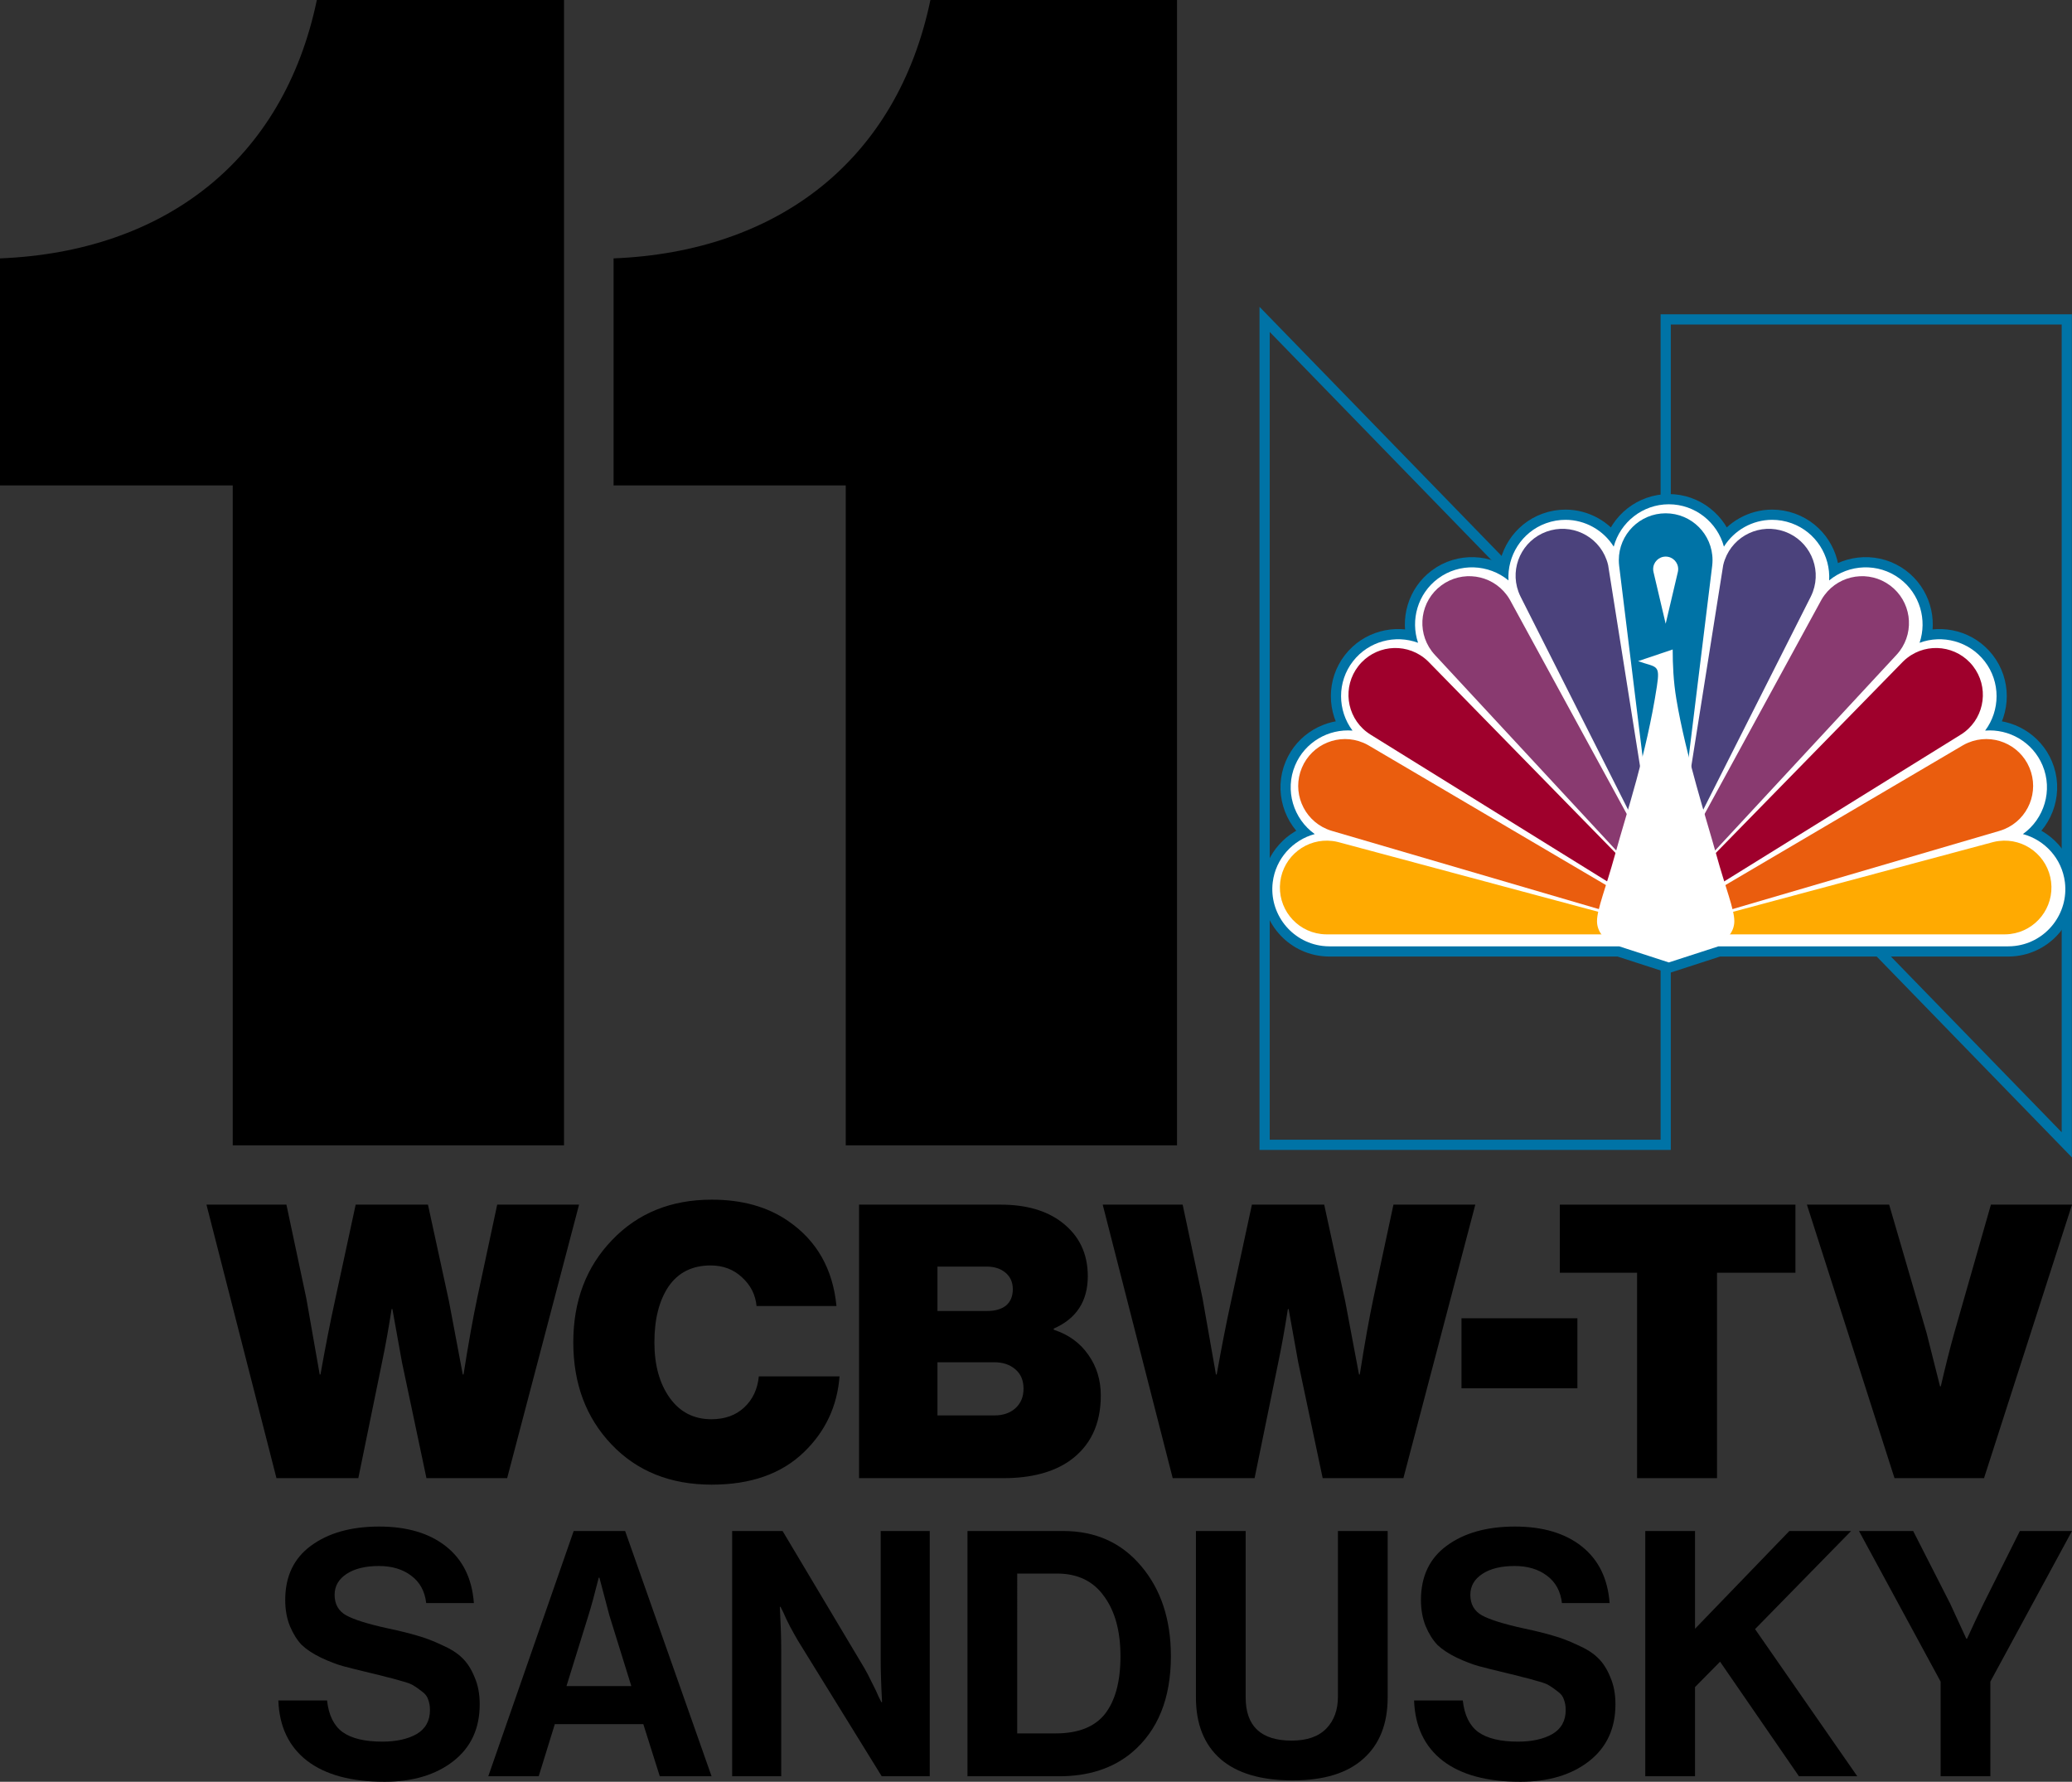 <?xml version="1.0" encoding="UTF-8" standalone="no"?>
<!-- Created with Inkscape (http://www.inkscape.org/) -->

<svg
   width="289.23mm"
   height="248.705mm"
   viewBox="0 0 289.23 248.705"
   version="1.1"
   id="svg5"
   xml:space="preserve"
   inkscape:version="1.2 (dc2aedaf03, 2022-05-15)"
   sodipodi:docname="WCBW_1980.svg"
   xmlns:inkscape="http://www.inkscape.org/namespaces/inkscape"
   xmlns:sodipodi="http://sodipodi.sourceforge.net/DTD/sodipodi-0.dtd"
   xmlns="http://www.w3.org/2000/svg"
   xmlns:svg="http://www.w3.org/2000/svg"><rect x="0" y="0" width="289.23" height="248.705" fill="#333333" stroke="none"/><sodipodi:namedview
     id="namedview7"
     pagecolor="#ffffff"
     bordercolor="#000000"
     borderopacity="0.25"
     inkscape:showpageshadow="2"
     inkscape:pageopacity="0.0"
     inkscape:pagecheckerboard="0"
     inkscape:deskcolor="#d1d1d1"
     inkscape:document-units="mm"
     showgrid="false"
     inkscape:zoom="0.41386281"
     inkscape:cx="610.10555"
     inkscape:cy="524.32833"
     inkscape:window-width="1600"
     inkscape:window-height="837"
     inkscape:window-x="-8"
     inkscape:window-y="-8"
     inkscape:window-maximized="1"
     inkscape:current-layer="layer1" /><defs
     id="defs2"><clipPath
       clipPathUnits="userSpaceOnUse"
       id="clipPath1251"><rect
         style="opacity:1;fill:#ffffff;fill-opacity:1;stroke:none;stroke-width:5;stroke-linecap:square;stroke-linejoin:miter;stroke-miterlimit:4;stroke-dasharray:none;stroke-dashoffset:0;stroke-opacity:1"
         id="rect1253"
         width="181.504"
         height="115.888"
         x="13.686"
         y="558.615" /></clipPath></defs><g
     inkscape:label="Layer 1"
     inkscape:groupmode="layer"
     id="layer1"
     transform="translate(27.213,-54.901)"><g
       id="g197"
       transform="matrix(0.265,0,0,0.265,-27.213,54.901)">
	<path
   d="M 122.3,255.7 H 0 V 136.1 C 86.5,132.6 149.3,84.5 166.9,0 H 297.1 V 603.3 H 122.6 V 255.7 Z"
   id="path193" />
	<path
   d="M 445.5,255.7 H 323.2 V 136.1 C 409.7,132.6 472.5,84.5 490.1,0 H 620 V 603.3 H 445.5 Z"
   id="path195" />
</g><g
       id="g1404"
       transform="matrix(0.338,0,0,0.338,177.519,-56.74)"><g
         id="g1358"
         transform="matrix(1.268,0,0,1.268,-34.08,-143.633)"><path
           sodipodi:nodetypes="ccccc"
           inkscape:connector-curvature="0"
           id="path1354"
           d="M -38.93,477.785 V 746.612 H 91.702 V 612.198 Z"
           style="opacity:1;fill:none;fill-opacity:1;stroke:#0073a6;stroke-width:3.319;stroke-linecap:square;stroke-linejoin:miter;stroke-miterlimit:4;stroke-dasharray:none;stroke-dashoffset:0;stroke-opacity:1" /><path
           style="opacity:1;fill:none;fill-opacity:1;stroke:#0073a6;stroke-width:3.319;stroke-linecap:square;stroke-linejoin:miter;stroke-miterlimit:4;stroke-dasharray:none;stroke-dashoffset:0;stroke-opacity:1"
           d="M 222.334,746.612 V 477.785 H 91.702 V 612.198 Z"
           id="path1356"
           inkscape:connector-curvature="0"
           sodipodi:nodetypes="ccccc" /></g><g
         id="g1402"
         transform="matrix(1.683,0,0,1.683,-107.696,320.734)"
         style="stroke-width:0.753"><path
           sodipodi:nodetypes="cccscccccccccscccscccccccccsccc"
           inkscape:connector-curvature="0"
           id="path1407"
           transform="matrix(0.265,0,0,0.265,-444.129,-77.356)"
           d="m 2104.621,780.295 c -24.364,1.9e-4 -44.95,16.703 -51.025,39.211 -9.68,-15.404 -26.573,-24.779 -44.522,-24.828 -6.05,-0.015 -12.211,1.016 -18.193,3.188 -22.464,8.154 -36.071,30.176 -34.719,52.939 -18.351,-15.161 -45.455,-16.524 -65.332,-1.691 -18.774,14.01 -25.555,38.319 -18.408,59.434 -21.053,-7.81 -45.727,-1.55 -60.213,17.053 -14.94,19.187 -14.451,45.637 -0.496,64.25 -22.169,-1.801 -44.069,10.616 -53.137,32.166 -9.759,23.193 -1.565,49.614 18.174,63.635 -20.211,5.434 -36.209,22.656 -38.906,44.625 -3.546,28.884 17.165,55.42 46.06,58.947 2.13,0.26 4.281,0.395 6.441,0.395 h 268.318 l 45.957,14.895 45.955,-14.895 h 268.318 c 2.161,0 4.311,-0.135 6.441,-0.395 28.895,-3.527 49.609,-30.063 46.062,-58.947 -2.698,-21.969 -18.695,-39.191 -38.906,-44.625 19.739,-14.02 27.933,-40.442 18.174,-63.635 -9.068,-21.55 -30.967,-33.967 -53.137,-32.166 13.955,-18.613 14.444,-45.063 -0.496,-64.25 -14.486,-18.603 -39.159,-24.862 -60.213,-17.053 7.147,-21.114 0.364,-45.424 -18.41,-59.434 -19.877,-14.833 -46.979,-13.469 -65.33,1.691 1.352,-22.763 -12.255,-44.784 -34.719,-52.938 -5.983,-2.171 -12.144,-3.206 -18.193,-3.189 -17.949,0.049 -34.842,9.425 -44.522,24.828 -6.075,-22.508 -26.661,-39.211 -51.025,-39.211 z"
           style="color:#000000;font-style:normal;font-variant:normal;font-weight:normal;font-stretch:normal;font-size:medium;line-height:normal;font-family:sans-serif;font-variant-ligatures:normal;font-variant-position:normal;font-variant-caps:normal;font-variant-numeric:normal;font-variant-alternates:normal;font-feature-settings:normal;text-indent:0;text-align:start;text-decoration:none;text-decoration-line:none;text-decoration-style:solid;text-decoration-color:#000000;letter-spacing:normal;word-spacing:normal;text-transform:none;writing-mode:lr-tb;direction:ltr;text-orientation:mixed;dominant-baseline:auto;baseline-shift:baseline;text-anchor:start;white-space:normal;shape-padding:0;clip-rule:nonzero;display:inline;overflow:visible;visibility:visible;opacity:1;isolation:auto;mix-blend-mode:normal;color-interpolation:sRGB;color-interpolation-filters:linearRGB;solid-color:#000000;solid-opacity:1;vector-effect:none;fill:#ffffff;fill-opacity:1;fill-rule:nonzero;stroke:#0073a6;stroke-width:18.898;stroke-linecap:square;stroke-linejoin:miter;stroke-miterlimit:4;stroke-dasharray:none;stroke-dashoffset:0;stroke-opacity:1;color-rendering:auto;image-rendering:auto;shape-rendering:auto;text-rendering:auto;enable-background:accumulate" /><path
           style="color:#000000;font-style:normal;font-variant:normal;font-weight:normal;font-stretch:normal;font-size:medium;line-height:normal;font-family:sans-serif;font-variant-ligatures:normal;font-variant-position:normal;font-variant-caps:normal;font-variant-numeric:normal;font-variant-alternates:normal;font-feature-settings:normal;text-indent:0;text-align:start;text-decoration:none;text-decoration-line:none;text-decoration-style:solid;text-decoration-color:#000000;letter-spacing:normal;word-spacing:normal;text-transform:none;writing-mode:lr-tb;direction:ltr;text-orientation:mixed;dominant-baseline:auto;baseline-shift:baseline;text-anchor:start;white-space:normal;shape-padding:0;clip-rule:nonzero;display:inline;overflow:visible;visibility:visible;opacity:1;isolation:auto;mix-blend-mode:normal;color-interpolation:sRGB;color-interpolation-filters:linearRGB;solid-color:#000000;solid-opacity:1;vector-effect:none;fill:#ffffff;fill-opacity:1;fill-rule:nonzero;stroke:none;stroke-width:14.234;stroke-linecap:square;stroke-linejoin:miter;stroke-miterlimit:4;stroke-dasharray:none;stroke-dashoffset:0;stroke-opacity:1;color-rendering:auto;image-rendering:auto;shape-rendering:auto;text-rendering:auto;enable-background:accumulate"
           d="m 2104.621,780.295 c -24.364,1.9e-4 -44.95,16.703 -51.025,39.211 -9.68,-15.404 -26.573,-24.779 -44.522,-24.828 -6.05,-0.015 -12.211,1.016 -18.193,3.188 -22.464,8.154 -36.071,30.176 -34.719,52.939 -18.351,-15.161 -45.455,-16.524 -65.332,-1.691 -18.774,14.01 -25.555,38.319 -18.408,59.434 -21.053,-7.81 -45.727,-1.55 -60.213,17.053 -14.94,19.187 -14.451,45.637 -0.496,64.25 -22.169,-1.801 -44.069,10.616 -53.137,32.166 -9.759,23.193 -1.565,49.614 18.174,63.635 -20.211,5.434 -36.209,22.656 -38.906,44.625 -3.546,28.884 17.165,55.42 46.06,58.947 2.13,0.26 4.281,0.395 6.441,0.395 h 268.318 l 45.957,14.895 45.955,-14.895 h 268.318 c 2.161,0 4.311,-0.135 6.441,-0.395 28.895,-3.527 49.609,-30.063 46.062,-58.947 -2.698,-21.969 -18.695,-39.191 -38.906,-44.625 19.739,-14.02 27.933,-40.442 18.174,-63.635 -9.068,-21.55 -30.967,-33.967 -53.137,-32.166 13.955,-18.613 14.444,-45.063 -0.496,-64.25 -14.486,-18.603 -39.159,-24.862 -60.213,-17.053 7.147,-21.114 0.364,-45.424 -18.41,-59.434 -19.877,-14.833 -46.979,-13.469 -65.33,1.691 1.352,-22.763 -12.255,-44.784 -34.719,-52.938 -5.983,-2.171 -12.144,-3.206 -18.193,-3.189 -17.949,0.049 -34.842,9.425 -44.522,24.828 -6.075,-22.508 -26.661,-39.211 -51.025,-39.211 z"
           transform="matrix(0.265,0,0,0.265,-444.129,-77.356)"
           id="path1362"
           inkscape:connector-curvature="0"
           sodipodi:nodetypes="cccscccccccccscccscccccccccsccc" /><path
           inkscape:connector-curvature="0"
           style="opacity:1;fill:#0073a6;fill-opacity:1;stroke:none;stroke-width:0.151;stroke-linecap:square;stroke-linejoin:miter;stroke-miterlimit:4;stroke-dasharray:none;stroke-dashoffset:0;stroke-opacity:0.636"
           d="m 112.823,131.635 c -6.35,6e-5 -11.498,5.148 -11.498,11.498 0.005,0.469 0.029,0.936 0.086,1.401 l 11.412,92.946 11.412,-92.946 c 0.057,-0.465 0.081,-0.933 0.086,-1.401 -5e-5,-6.35 -5.148,-11.498 -11.498,-11.498 z"
           id="path1364" /><g
           style="fill:#ffaa01;fill-opacity:1;stroke-width:0.753"
           id="g1370"
           transform="translate(-170.921,-42.333)"><path
             sodipodi:nodetypes="csscsscc"
             inkscape:connector-curvature="0"
             style="opacity:1;fill:#ffaa01;fill-opacity:1;stroke:none;stroke-width:0.151;stroke-linecap:square;stroke-linejoin:miter;stroke-miterlimit:4;stroke-dasharray:none;stroke-dashoffset:0;stroke-opacity:0.636"
             d="m 189.164,264.389 c 0.774,-6.303 6.511,-10.789 12.814,-10.011 0.465,0.058 0.928,0.135 1.381,0.256 l 84.502,22.654 -87.283,-1.5e-4 c -0.469,0 -0.936,-0.029 -1.401,-0.086 -6.303,-0.769 -10.785,-6.511 -10.011,-12.814 z"
             id="path1366" /><path
             id="path1368"
             d="m 378.323,264.389 c -0.774,-6.303 -6.511,-10.789 -12.814,-10.011 -0.465,0.058 -0.928,0.135 -1.381,0.256 l -84.502,22.654 87.283,-1.5e-4 c 0.469,0 0.936,-0.029 1.401,-0.086 6.303,-0.769 10.785,-6.511 10.011,-12.814 z"
             style="opacity:1;fill:#ffaa01;fill-opacity:1;stroke:none;stroke-width:0.151;stroke-linecap:square;stroke-linejoin:miter;stroke-miterlimit:4;stroke-dasharray:none;stroke-dashoffset:0;stroke-opacity:0.636"
             inkscape:connector-curvature="0"
             sodipodi:nodetypes="csscsscc" /></g><g
           style="fill:#ea5d0e;fill-opacity:1;stroke-width:0.753"
           id="g1376"
           transform="translate(-170.921,-42.333)"><path
             id="path1372"
             d="m 194.473,236.405 c 2.463,-5.853 9.206,-8.605 15.057,-6.139 0.432,0.182 0.856,0.382 1.259,0.623 l 79.981,47.061 -88.833,-26.023 c -0.45,-0.132 -0.893,-0.283 -1.325,-0.465 -5.855,-2.459 -8.601,-9.204 -6.139,-15.057 z"
             style="opacity:1;fill:#ea5d0e;fill-opacity:1;stroke:none;stroke-width:0.151;stroke-linecap:square;stroke-linejoin:miter;stroke-miterlimit:4;stroke-dasharray:none;stroke-dashoffset:0;stroke-opacity:0.636"
             inkscape:connector-curvature="0"
             sodipodi:nodetypes="csscssc" /><path
             sodipodi:nodetypes="csscssc"
             inkscape:connector-curvature="0"
             style="opacity:1;fill:#ea5d0e;fill-opacity:1;stroke:none;stroke-width:0.151;stroke-linecap:square;stroke-linejoin:miter;stroke-miterlimit:4;stroke-dasharray:none;stroke-dashoffset:0;stroke-opacity:0.636"
             d="m 373.014,236.405 c -2.463,-5.853 -9.206,-8.605 -15.057,-6.139 -0.432,0.182 -0.856,0.382 -1.259,0.623 l -79.981,47.061 88.833,-26.023 c 0.45,-0.132 0.893,-0.283 1.325,-0.465 5.855,-2.459 8.601,-9.204 6.139,-15.057 z"
             id="path1374" /></g><g
           style="fill:#9f002c;fill-opacity:1;stroke-width:0.753"
           id="g1382"
           transform="translate(-170.921,-42.333)"><path
             sodipodi:nodetypes="csscssc"
             inkscape:connector-curvature="0"
             style="opacity:1;fill:#9f002c;fill-opacity:1;stroke:none;stroke-width:0.151;stroke-linecap:square;stroke-linejoin:miter;stroke-miterlimit:4;stroke-dasharray:none;stroke-dashoffset:0;stroke-opacity:0.636"
             d="m 208.334,211.457 c 3.901,-5.01 11.129,-5.913 16.136,-2.008 0.37,0.288 0.727,0.592 1.053,0.929 l 66.469,67.943 -80.492,-49.934 c -0.398,-0.247 -0.788,-0.506 -1.158,-0.793 -5.013,-3.898 -5.909,-11.126 -2.008,-16.136 z"
             id="path1378" /><path
             id="path1380"
             d="m 359.153,211.457 c -3.901,-5.01 -11.129,-5.913 -16.136,-2.008 -0.37,0.288 -0.727,0.592 -1.053,0.929 l -66.469,67.943 80.492,-49.934 c 0.398,-0.247 0.788,-0.506 1.158,-0.793 5.013,-3.898 5.909,-11.126 2.008,-16.136 z"
             style="opacity:1;fill:#9f002c;fill-opacity:1;stroke:none;stroke-width:0.151;stroke-linecap:square;stroke-linejoin:miter;stroke-miterlimit:4;stroke-dasharray:none;stroke-dashoffset:0;stroke-opacity:0.636"
             inkscape:connector-curvature="0"
             sodipodi:nodetypes="csscssc" /></g><g
           style="fill:#893a70;fill-opacity:1;stroke-width:0.753"
           id="g1388"
           transform="translate(-170.921,-42.333)"><path
             id="path1384"
             d="m 228.662,191.683 c 5.089,-3.798 12.297,-2.753 16.092,2.339 0.28,0.376 0.544,0.763 0.769,1.175 l 44.224,81.066 -62.517,-67.416 c -0.319,-0.344 -0.626,-0.696 -0.907,-1.072 -3.801,-5.087 -2.751,-12.294 2.339,-16.092 z"
             style="opacity:1;fill:#893a70;fill-opacity:1;stroke:none;stroke-width:0.151;stroke-linecap:square;stroke-linejoin:miter;stroke-miterlimit:4;stroke-dasharray:none;stroke-dashoffset:0;stroke-opacity:0.636"
             inkscape:connector-curvature="0"
             sodipodi:nodetypes="csscssc" /><path
             sodipodi:nodetypes="csscssc"
             inkscape:connector-curvature="0"
             style="opacity:1;fill:#893a70;fill-opacity:1;stroke:none;stroke-width:0.151;stroke-linecap:square;stroke-linejoin:miter;stroke-miterlimit:4;stroke-dasharray:none;stroke-dashoffset:0;stroke-opacity:0.636"
             d="m 338.824,191.683 c -5.089,-3.798 -12.297,-2.753 -16.092,2.339 -0.28,0.376 -0.544,0.763 -0.769,1.175 l -44.224,81.066 62.517,-67.416 c 0.319,-0.344 0.626,-0.696 0.907,-1.072 3.801,-5.087 2.751,-12.294 -2.339,-16.092 z"
             id="path1386" /></g><g
           style="fill:#4b427c;fill-opacity:1;stroke-width:0.753"
           id="g1394"
           transform="translate(-170.921,-42.333)"><path
             sodipodi:nodetypes="csscssc"
             inkscape:connector-curvature="0"
             style="opacity:1;fill:#4b427c;fill-opacity:1;stroke:none;stroke-width:0.151;stroke-linecap:square;stroke-linejoin:miter;stroke-miterlimit:4;stroke-dasharray:none;stroke-dashoffset:0;stroke-opacity:0.636"
             d="m 254.497,178.468 c 5.969,-2.167 12.569,0.915 14.731,6.885 0.16,0.441 0.301,0.888 0.398,1.347 l 11.638,73.357 -33.093,-65.57 c -0.211,-0.418 -0.398,-0.848 -0.559,-1.288 -2.171,-5.968 0.916,-12.564 6.885,-14.731 z"
             id="path1390" /><path
             id="path1392"
             d="m 312.99,178.468 c -5.969,-2.167 -12.569,0.915 -14.731,6.885 -0.16,0.441 -0.301,0.888 -0.398,1.347 l -11.638,73.357 33.093,-65.57 c 0.211,-0.418 0.398,-0.848 0.559,-1.288 2.171,-5.968 -0.916,-12.564 -6.885,-14.731 z"
             style="opacity:1;fill:#4b427c;fill-opacity:1;stroke:none;stroke-width:0.151;stroke-linecap:square;stroke-linejoin:miter;stroke-miterlimit:4;stroke-dasharray:none;stroke-dashoffset:0;stroke-opacity:0.636"
             inkscape:connector-curvature="0"
             sodipodi:nodetypes="csscssc" /></g><path
           style="opacity:1;fill:#ffffff;fill-opacity:1;stroke:none;stroke-width:3.692;stroke-linecap:square;stroke-linejoin:miter;stroke-miterlimit:4;stroke-dasharray:none;stroke-dashoffset:0;stroke-opacity:1"
           d="m 110.665,174.118 c -2.578,16.748 -7.393,30.793 -10.295,41.361 -2.179,7.937 -4.396,13.29 -4.396,16.237 0,2.634 1.9,4.815 4.454,5.664 l 12.394,4.017 12.394,-4.017 c 2.554,-0.849 4.454,-3.029 4.454,-5.664 0,-2.947 -2.216,-8.299 -4.396,-16.237 -2.327,-8.473 -7.511,-24.325 -9.833,-38.283 -0.719,-4.322 -0.898,-8.461 -0.898,-12.145 l -8.492,2.862 c 4.545,1.614 5.465,0.665 4.613,6.204 z"
           id="path1398"
           inkscape:connector-curvature="0"
           sodipodi:nodetypes="ssscccsssccs" /><path
           style="opacity:1;fill:#ffffff;fill-opacity:1;stroke:none;stroke-width:3.692;stroke-linecap:square;stroke-linejoin:miter;stroke-miterlimit:4;stroke-dasharray:none;stroke-dashoffset:0;stroke-opacity:1"
           d="m 112.823,142.258 c 1.696,0 3.071,1.375 3.071,3.071 0,0.24 -0.029,0.48 -0.084,0.714 l -2.987,12.694 -2.987,-12.694 c -0.055,-0.234 -0.084,-0.473 -0.084,-0.714 0,-1.696 1.375,-3.071 3.071,-3.071 z"
           id="path1400"
           inkscape:connector-curvature="0"
           sodipodi:nodetypes="ssscsss" /></g></g><g
       aria-label="WCBW-TV"
       id="text580"
       style="font-weight:bold;font-size:53.395px;font-family:AnnonceW01-Regular;-inkscape-font-specification:'AnnonceW01-Regular Bold';stroke-width:0.278"><path
         d="M 11.379,261.227 1.608,223.049 H 12.768 l 2.777,13.082 1.869,10.626 h 0.107 q 1.015,-5.713 1.976,-10.092 l 2.937,-13.616 h 10.092 l 2.937,13.509 1.922,10.199 h 0.107 q 1.015,-6.461 1.922,-10.732 l 2.777,-12.975 h 11.427 l -10.038,38.178 h -11.266 l -3.417,-16.179 -1.335,-7.422 H 27.451 q -0.641,4.111 -1.335,7.422 l -3.311,16.179 z"
         style="font-weight:900;font-family:'Neue Haas Grotesk Display Pro';-inkscape-font-specification:'Neue Haas Grotesk Display Pro Heavy'"
         id="path586" /><path
         d="m 72.143,262.134 q -8.65,0 -13.99,-5.607 -5.34,-5.607 -5.34,-14.257 0,-8.65 5.393,-14.257 5.393,-5.66 13.936,-5.66 6.354,0 10.679,2.99 5.98,4.111 6.728,11.854 H 78.391 q -0.214,-2.349 -2.029,-4.005 -1.762,-1.655 -4.378,-1.655 -3.844,0 -5.873,2.937 -1.976,2.937 -1.976,7.796 0,4.752 2.136,7.742 2.136,2.99 5.82,2.99 2.83,0 4.592,-1.655 1.762,-1.655 2.029,-4.325 h 11.266 q -0.481,6.247 -4.966,10.572 -4.699,4.539 -12.868,4.539 z"
         style="font-weight:900;font-family:'Neue Haas Grotesk Display Pro';-inkscape-font-specification:'Neue Haas Grotesk Display Pro Heavy'"
         id="path588" /><path
         d="m 92.701,261.227 v -38.178 h 19.756 q 5.34,0 8.543,2.456 3.631,2.777 3.631,7.529 0,5.233 -4.752,7.315 v 0.16 q 3.097,1.015 4.806,3.471 1.762,2.456 1.762,5.713 0,6.034 -4.378,9.131 -3.471,2.403 -9.237,2.403 z m 10.946,-8.757 h 7.956 q 1.815,0 2.937,-1.015 1.121,-1.015 1.121,-2.723 0,-1.762 -1.175,-2.723 -1.121,-0.961 -2.937,-0.961 h -7.903 z m 0,-14.577 h 6.941 q 1.655,0 2.616,-0.748 0.961,-0.801 0.961,-2.296 0,-1.442 -1.015,-2.296 -1.015,-0.854 -2.616,-0.854 h -6.888 z"
         style="font-weight:900;font-family:'Neue Haas Grotesk Display Pro';-inkscape-font-specification:'Neue Haas Grotesk Display Pro Heavy'"
         id="path590" /><path
         d="m 136.485,261.227 -9.771,-38.178 h 11.16 l 2.777,13.082 1.869,10.626 h 0.107 q 1.015,-5.713 1.976,-10.092 l 2.937,-13.616 h 10.092 l 2.937,13.509 1.922,10.199 h 0.107 q 1.015,-6.461 1.922,-10.732 l 2.777,-12.975 h 11.427 l -10.038,38.178 h -11.266 l -3.417,-16.179 -1.335,-7.422 h -0.107 q -0.641,4.111 -1.335,7.422 l -3.311,16.179 z"
         style="font-weight:900;font-family:'Neue Haas Grotesk Display Pro';-inkscape-font-specification:'Neue Haas Grotesk Display Pro Heavy'"
         id="path592" /><path
         d="m 176.798,248.679 v -9.771 h 16.179 v 9.771 z"
         style="font-weight:900;font-family:'Neue Haas Grotesk Display Pro';-inkscape-font-specification:'Neue Haas Grotesk Display Pro Heavy'"
         id="path594" /><path
         d="m 190.521,232.553 v -9.504 h 32.892 v 9.504 h -10.946 v 28.673 H 201.307 v -28.673 z"
         style="font-weight:900;font-family:'Neue Haas Grotesk Display Pro';-inkscape-font-specification:'Neue Haas Grotesk Display Pro Heavy'"
         id="path596" /><path
         d="m 237.242,261.227 -12.228,-38.178 h 11.48 l 5.233,17.941 1.869,7.422 h 0.107 q 0.961,-4.165 1.869,-7.422 l 5.126,-17.941 h 11.32 l -12.281,38.178 z"
         style="font-weight:900;font-family:'Neue Haas Grotesk Display Pro';-inkscape-font-specification:'Neue Haas Grotesk Display Pro Heavy'"
         id="path598" /></g><g
       aria-label="SANDUSKY"
       id="text584"
       style="font-weight:600;font-size:47.882px;font-family:'Neue Haas Grotesk Display Pro';-inkscape-font-specification:'Neue Haas Grotesk Display Pro Semi-Bold';stroke-width:0.249"><path
         d="m 26.437,303.606 q -6.943,0 -10.773,-2.921 -3.831,-2.969 -4.022,-8.427 h 6.799 q 0.335,3.064 2.155,4.405 1.867,1.341 5.554,1.341 2.921,0 4.788,-1.053 1.867,-1.101 1.867,-3.352 0,-0.814 -0.239,-1.436 -0.192,-0.67 -0.862,-1.149 -0.67,-0.527 -1.149,-0.814 -0.479,-0.335 -1.772,-0.67 -1.293,-0.383 -1.963,-0.527 -0.67,-0.192 -2.49,-0.622 -2.203,-0.527 -3.639,-0.91 -1.389,-0.383 -3.112,-1.197 -1.676,-0.814 -2.681,-1.772 -0.958,-1.006 -1.628,-2.586 -0.67,-1.628 -0.67,-3.687 0,-4.932 3.591,-7.565 3.639,-2.681 9.529,-2.681 5.842,0 9.337,2.777 3.495,2.777 3.878,7.901 h -6.656 q -0.287,-2.49 -2.107,-3.831 -1.772,-1.341 -4.501,-1.341 -2.825,0 -4.501,1.101 -1.676,1.101 -1.676,2.921 0,1.963 1.628,2.873 1.676,0.91 5.842,1.82 2.49,0.527 4.07,1.006 1.58,0.431 3.4,1.293 1.867,0.814 2.873,1.82 1.053,1.006 1.724,2.681 0.718,1.628 0.718,3.783 0,5.076 -3.687,7.948 -3.687,2.873 -9.624,2.873 z"
         id="path601" /><path
         d="m 40.945,302.84 11.923,-34.236 h 7.182 l 12.066,34.236 h -7.23 l -2.298,-7.278 H 50.234 l -2.25,7.278 z m 13.982,-22.457 -3.064,9.864 h 9.05 l -3.064,-9.864 -1.389,-5.267 h -0.096 q -0.862,3.448 -1.436,5.267 z"
         id="path603" /><path
         d="m 74.989,302.84 v -34.236 h 7.039 l 11.396,19.105 q 0.479,0.814 1.053,2.011 0.622,1.197 0.958,2.011 l 0.383,0.766 h 0.096 q -0.192,-3.543 -0.192,-5.937 v -17.956 h 6.847 v 34.236 H 95.866 L 84.183,283.927 q -0.479,-0.814 -1.101,-1.963 -0.622,-1.197 -0.958,-2.011 l -0.383,-0.766 h -0.096 q 0.192,3.591 0.192,5.985 v 17.669 z"
         id="path605" /><path
         d="m 107.837,302.84 v -34.236 h 13.359 q 6.799,0 10.917,4.932 4.118,4.884 4.118,12.545 0,8.858 -5.459,13.455 -3.974,3.304 -10.151,3.304 z m 6.943,-5.985 h 5.363 q 4.74,0 6.895,-2.729 2.155,-2.777 2.155,-8.044 0,-5.267 -2.298,-8.379 -2.25,-3.16 -6.56,-3.16 h -5.554 z"
         id="path607" /><path
         d="m 153.229,303.415 q -6.608,0 -10.055,-2.969 -3.448,-3.017 -3.448,-8.619 v -23.223 h 6.943 v 23.223 q 0,6.033 6.416,6.033 3.208,0 4.836,-1.676 1.628,-1.676 1.628,-4.453 v -23.127 h 6.943 v 23.223 q 0,5.554 -3.4,8.571 -3.352,3.017 -9.864,3.017 z"
         id="path609" /><path
         d="m 184.975,303.606 q -6.943,0 -10.774,-2.921 -3.831,-2.969 -4.022,-8.427 h 6.799 q 0.335,3.064 2.155,4.405 1.867,1.341 5.554,1.341 2.921,0 4.788,-1.053 1.867,-1.101 1.867,-3.352 0,-0.814 -0.239,-1.436 -0.192,-0.67 -0.862,-1.149 -0.67,-0.527 -1.149,-0.814 -0.479,-0.335 -1.772,-0.67 -1.293,-0.383 -1.963,-0.527 -0.67,-0.192 -2.49,-0.622 -2.203,-0.527 -3.639,-0.91 -1.389,-0.383 -3.112,-1.197 -1.676,-0.814 -2.681,-1.772 -0.958,-1.006 -1.628,-2.586 -0.67,-1.628 -0.67,-3.687 0,-4.932 3.591,-7.565 3.639,-2.681 9.529,-2.681 5.842,0 9.337,2.777 3.495,2.777 3.878,7.901 h -6.656 q -0.287,-2.49 -2.107,-3.831 -1.772,-1.341 -4.501,-1.341 -2.825,0 -4.501,1.101 -1.676,1.101 -1.676,2.921 0,1.963 1.628,2.873 1.676,0.91 5.842,1.82 2.49,0.527 4.07,1.006 1.58,0.431 3.4,1.293 1.867,0.814 2.873,1.82 1.053,1.006 1.724,2.681 0.718,1.628 0.718,3.783 0,5.076 -3.687,7.948 -3.687,2.873 -9.624,2.873 z"
         id="path611" /><path
         d="m 202.452,302.84 v -34.236 h 6.943 v 13.646 l 13.168,-13.646 h 8.619 l -13.407,13.694 14.269,20.541 h -8.14 l -11.013,-15.993 -3.495,3.543 v 12.449 z"
         id="path613" /><path
         d="m 243.678,302.84 v -13.215 l -11.396,-21.02 h 7.565 l 5.171,10.151 2.25,4.884 h 0.096 q 1.293,-2.825 2.298,-4.884 l 5.076,-10.151 h 7.278 l -11.396,21.02 v 13.215 z"
         id="path615" /></g></g></svg>
